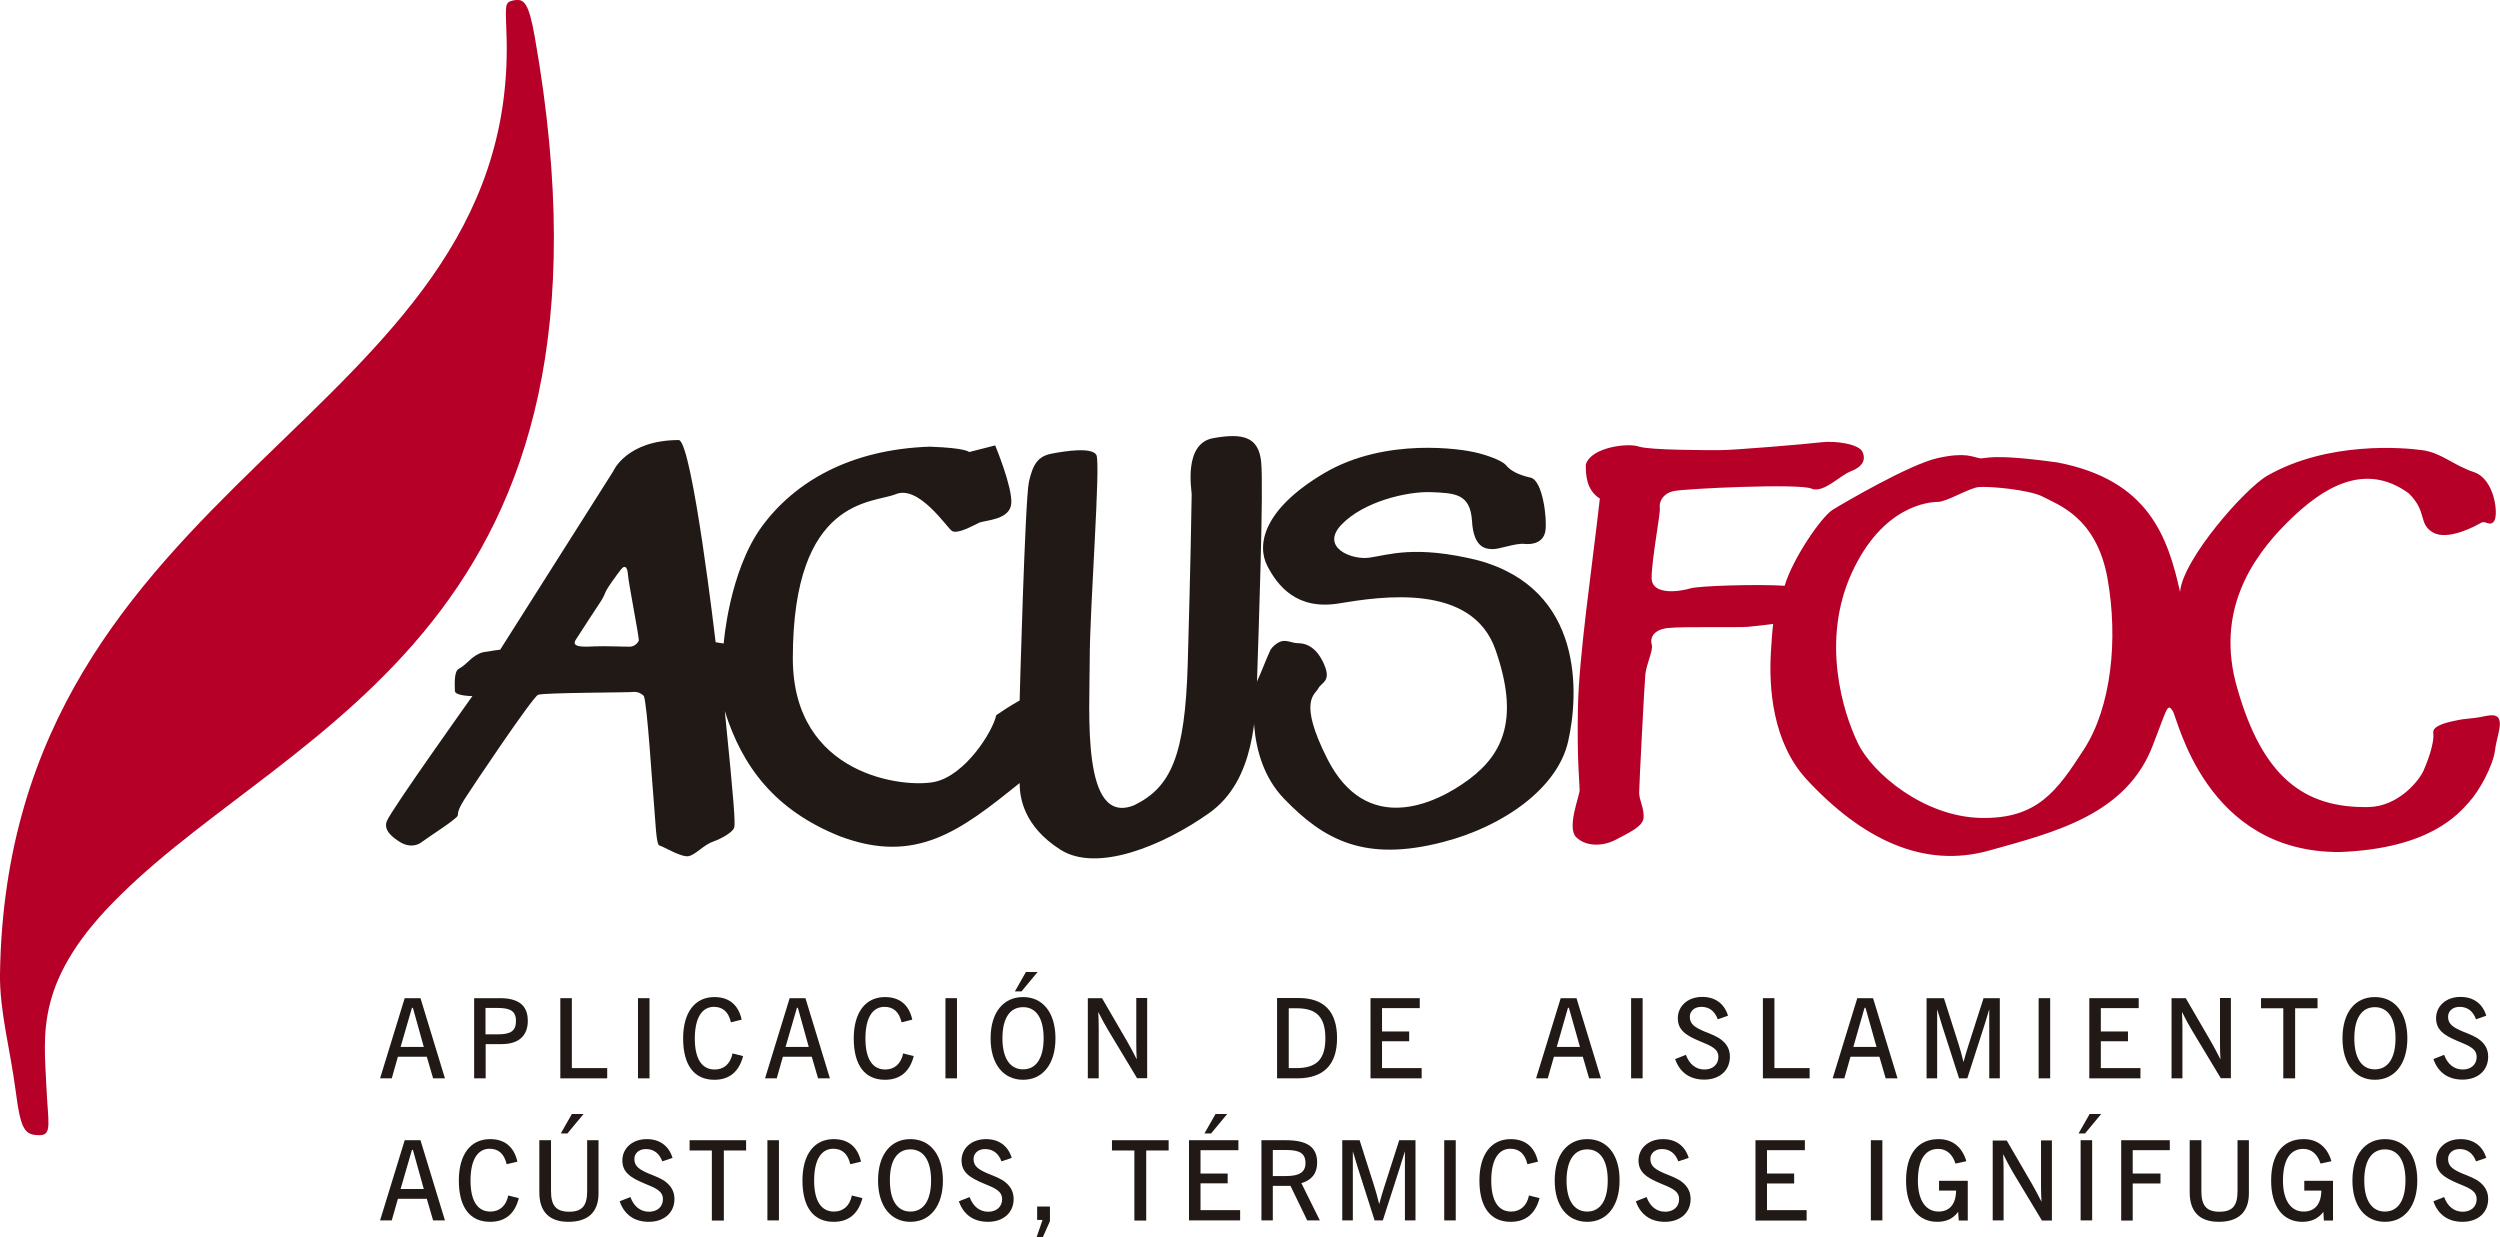 <?xml version="1.0" encoding="utf-8"?>
<!-- Generator: Adobe Illustrator 24.1.3, SVG Export Plug-In . SVG Version: 6.00 Build 0)  -->
<svg version="1.1" id="Capa_1" xmlns="http://www.w3.org/2000/svg" xmlns:xlink="http://www.w3.org/1999/xlink" x="0px" y="0px"
	 viewBox="0 0 158.39 78.38" style="enable-background:new 0 0 158.39 78.38;" xml:space="preserve">
<style type="text/css">
	.st0{fill-rule:evenodd;clip-rule:evenodd;fill:#B60027;}
	.st1{fill-rule:evenodd;clip-rule:evenodd;fill:#211916;}
</style>
<g>
	<path class="st0" d="M129.47,31.49c0.86,0.47,3.35,1.25,4.05,5.14c0.7,3.9,0.23,8.18-1.48,10.83c-1.71,2.65-2.96,4.44-6.55,4.36
		c-3.59-0.08-6.86-2.81-7.79-4.75c-0.94-1.95-2.34-6.47-0.39-10.75c1.95-4.29,4.91-4.52,5.46-4.52c0.55,0,1.95-0.86,2.57-0.94
		C125.97,30.79,128.62,31.02,129.47,31.49z M100.47,29.43c0,0.61,0.01,1.6,0.89,2.16c-0.5,4.43-1.33,9.97-1.39,13.3
		c-0.06,3.33,0.11,4.78,0.11,5.16c0,0.38-0.83,2.38-0.22,2.99c0.61,0.6,1.66,0.6,2.49,0.17c0.83-0.44,1.72-0.83,1.78-1.38
		c0.06-0.56-0.28-1.16-0.28-1.6c0-0.44,0.33-6.81,0.39-7.48c0.06-0.67,0.52-1.57,0.41-1.9c-0.11-0.33,0-0.94,1-1.06
		c1-0.11,4.44-0.02,5.11-0.08c0.67-0.06,1.58-0.18,1.58-0.18s-0.06,0.41-0.14,1.74c-0.14,2.26,0.08,5.76,2.28,8.13
		c3.49,3.76,7.38,5.65,11.53,4.49c4.15-1.16,8.76-2.27,10.42-6.76c0.88-2.27,0.88-2.6,1.22-2.1c0.33,0.49,2.07,9,10.6,8.95
		c5.72-0.22,7.51-2.43,8.17-3.15c0.66-0.72,1.54-2.33,1.66-3.33c0.11-1,0.86-2.43-0.53-2.15c-1.38,0.28-0.97,0.08-2.15,0.34
		c-0.52,0.11-1.29,0.33-1.24,0.73c0.1,0.7-0.46,2.05-0.6,2.37c-0.28,0.66-1.6,2.3-3.49,2.34c-4.09,0.08-6.72-1.89-8.33-7.54
		c-1.39-4.81,0.88-8.2,3.15-10.47c2.27-2.27,4.93-3.88,7.7-1.88c1.22,1.17,0.6,1.94,1.55,2.49c0.95,0.56,2.77-0.44,3.05-0.61
		c0.28-0.17,0.56,0.27,0.83-0.11c0.28-0.38,0.05-2.65-1.28-3.1c-1.33-0.44-2.04-1.22-3.27-1.39c-1.22-0.17-5.98-0.57-9.81,1.61
		c-1.43,0.81-5.38,5.32-5.54,7.37c-0.78-3.49-1.99-7.09-7.76-8.2c-4.38-0.61-4.57-0.2-4.93-0.27c-0.49-0.08-0.89-0.4-2.66-0.01
		c-1.77,0.39-5.93,2.83-6.65,3.27c-0.72,0.44-2.55,3.11-3.05,4.82c-1.72-0.11-5.44,0-5.99,0.17c-0.55,0.17-2.44,0.5-2.44-0.67
		c0-1.17,0.58-4.16,0.52-4.44c-0.06-0.28,0.12-0.9,0.89-1.06c0.77-0.16,7.92-0.49,8.7-0.16c0.78,0.33,1.8-0.83,2.53-1.1
		c0.72-0.28,0.95-0.72,0.72-1.22c-0.22-0.5-1.72-0.72-2.61-0.61c-0.89,0.11-5.54,0.5-6.43,0.5c-0.89,0-4.38,0-5.1-0.22
		C103.19,28.04,100.8,28.32,100.47,29.43z"/>
	<g>
		<path class="st1" d="M96.97,30.26c-0.78-0.17-1.27-0.44-1.55-0.78c-0.28-0.33-1.29-0.67-2-0.83c-0.72-0.17-5.6-0.99-9.53,1.33
			c-3.93,2.33-4.26,4.59-3.6,5.87c0.66,1.28,1.88,2.82,4.54,2.38c2.66-0.44,8.43-1.33,9.92,2.94c1.49,4.27,0.55,6.54-1.67,8.2
			c-2.22,1.66-6.52,3.56-8.98-1.28c-1.88-3.71-0.78-4.08-0.58-4.47c0.19-0.39,0.83-0.43,0.39-1.48c-0.44-1.05-1.07-1.39-1.68-1.39
			c-0.5,0-0.86-0.39-1.45,0.11c-0.14,0.11-0.23,0.22-0.28,0.3c-0.22,0.44-0.61,1.49-0.83,1.94c-0.22,0.44-0.89,4.82,1.66,7.48
			c2.55,2.66,5.15,4.05,10.09,2.77c3.87-1,7.26-3.43,7.93-6.37c0.67-2.94,1.05-9.65-5.71-11.48c-3.99-0.99-5.71-0.33-6.87-0.17
			c-1.16,0.17-3.15-0.67-1.77-2.1c1.38-1.44,4.11-2.1,5.65-2.05c1.55,0.06,2.5,0.1,2.61,1.83c0.1,1.72,0.88,1.78,1.33,1.78
			c0.44,0,1.44-0.39,1.99-0.33c0.56,0.06,1.22-0.11,1.33-0.83C98.03,32.92,97.75,30.43,96.97,30.26z"/>
		<path class="st1" d="M39.34,36.08c-0.3,0.38-0.89,1.22-0.94,1.35c-0.05,0.14-0.23,0.53-0.33,0.66s-1.25,1.92-1.59,2.44
			c-0.35,0.52,0.62,0.45,1.23,0.42c0.61-0.03,1.92,0.03,2.22,0.02c0.3-0.02,0.49-0.26,0.54-0.38c0.05-0.12-0.67-3.75-0.69-4.22
			C39.76,36.06,39.64,35.7,39.34,36.08z M24.51,52.02c0.25-0.67,5.42-7.92,5.42-7.92s-1.11,0-1.11-0.33c0-0.33-0.08-1.23,0.25-1.4
			c0.57-0.3,0.83-0.87,1.55-1.05c0.58-0.1,1.07-0.16,1.07-0.16l7.16-11.3c0,0,0.83-1.98,4.17-1.98c0.85,0.25,2.32,12.81,2.32,12.81
			l0.51,0.08c0,0,0.34-4.56,2.41-7.4c2.07-2.83,5.58-4.9,10.65-5.07c2.32,0.08,2.49,0.34,2.49,0.34l1.65-0.42
			c0,0,1.1,2.63,1.02,3.68c-0.08,1.05-1.66,1.05-2.04,1.22c-0.37,0.17-1.39,0.76-1.73,0.51c-0.34-0.25-2.1-2.92-3.55-2.32
			c-1.44,0.59-6.52,0.17-6.52,10.4c0,7.48,7.11,8.24,9.01,7.82c1.9-0.42,3.63-3.12,3.88-4.22c0.85-0.59,1.48-0.93,1.48-0.93
			s0.34-12.76,0.59-13.86c0.25-1.1,0.56-1.61,1.44-1.78c0.88-0.17,2.54-0.42,2.83,0.08c0.29,0.51-0.42,9.64-0.42,12.98
			c0,3.34-0.54,10.6,2.83,9.21c2.32-1.14,3.21-3.12,3.38-8.96c0.17-5.84,0.25-10.48,0.25-10.74c0-0.25-0.54-3.21,1.36-3.55
			c1.9-0.34,2.87-0.08,3.04,1.48c0.17,1.56-0.17,11.08-0.25,13.57c-0.08,2.49-0.12,6.63-3.04,8.7c-2.92,2.07-7.11,3.8-9.43,2.32
			c-2.32-1.48-2.58-3.29-2.58-4.22c-3.72,3-6.55,5.19-11.37,3.38c-4.14-1.65-6.21-4.43-7.31-7.94c0.59,5.87,0.68,7.14,0.59,7.4
			c-0.08,0.25-0.73,0.66-1.33,0.87c-0.6,0.21-1.08,0.81-1.54,0.92c-0.46,0.11-1.65-0.64-1.86-0.67c-0.21-0.04-0.25-1.52-0.35-2.67
			c-0.11-1.15-0.42-6.28-0.64-6.81c-0.14-0.14-0.39-0.28-0.67-0.25c-0.28,0.04-5.68,0.04-6.03,0.18c-0.35,0.14-4.25,5.96-4.67,6.63
			c-0.42,0.67-0.39,0.81-0.42,1.02c-0.04,0.21-1.96,1.43-2.28,1.68c-0.32,0.25-0.81,0.32-1.31,0.04
			C24.93,53.1,24.26,52.62,24.51,52.02z"/>
	</g>
	<path class="st0" d="M2.52,71.92c0.8,0,0.52-0.83,0.42-3.05c-0.14-3.34-0.8-6.82,4.73-12.2C18.68,45.82,40.43,39.56,33.89,2.39
		c-0.39-2.23-0.69-2.49-1.33-2.37c-0.66,0.12-0.51,0.32-0.46,2.49C32.61,26.77,0.47,30.05,0,61.71c-0.03,2.37,0.65,4.76,1,7.46
		C1.32,71.62,1.57,71.92,2.52,71.92z"/>
	<g>
		<g>
			<path class="st1" d="M25.64,72.24l-1.56,5.08h0.74l0.39-1.37h1.83l0.4,1.37h0.75l-1.55-5.08H25.64z M26.1,72.85h0.06l0.69,2.48
				h-1.47L26.1,72.85z"/>
			<path class="st1" d="M32.78,73.6c-0.21-0.94-0.8-1.43-1.73-1.43c-1.22,0-1.98,0.95-1.98,2.62c0,1.71,0.71,2.62,1.98,2.62
				c0.96,0,1.57-0.51,1.82-1.5l-0.67-0.17c-0.13,0.66-0.55,1.02-1.13,1.02c-0.81,0-1.26-0.67-1.26-1.97c0-1.32,0.46-2.01,1.21-2.01
				c0.57,0,0.93,0.33,1.08,0.98L32.78,73.6z"/>
			<path class="st1" d="M36.23,70.58l-0.7,1.23h0.42l1.02-1.23H36.23z M34.17,72.24v3.3c0,1.23,0.63,1.87,1.84,1.87
				c1.25,0,1.91-0.62,1.91-1.8v-3.37h-0.72v3.22c0,0.89-0.28,1.31-1.14,1.31c-0.85,0-1.15-0.41-1.15-1.31v-3.22H34.17z"/>
			<path class="st1" d="M42.61,73.36c-0.23-0.76-0.81-1.19-1.63-1.19c-0.93,0-1.55,0.59-1.55,1.35c0,0.73,0.48,1.08,1.4,1.46
				c0.76,0.31,1.17,0.49,1.17,1c0,0.46-0.34,0.79-0.88,0.79c-0.54,0-0.96-0.33-1.18-0.93l-0.68,0.27c0.29,0.84,0.93,1.3,1.84,1.3
				c1,0,1.63-0.6,1.63-1.44c0-0.43-0.16-0.76-0.5-1.05c-0.3-0.25-0.69-0.39-1.09-0.55c-0.64-0.27-0.95-0.48-0.95-0.94
				c0-0.36,0.29-0.63,0.73-0.63c0.49,0,0.85,0.26,1.04,0.78L42.61,73.36z"/>
			<polygon class="st1" points="43.69,72.24 43.69,72.89 45.1,72.89 45.1,77.33 45.86,77.33 45.86,72.89 47.27,72.89 47.27,72.24 
							"/>
			<rect x="48.62" y="72.24" class="st1" width="0.73" height="5.08"/>
			<path class="st1" d="M54.55,73.6c-0.21-0.94-0.8-1.43-1.73-1.43c-1.22,0-1.98,0.95-1.98,2.62c0,1.71,0.71,2.62,1.98,2.62
				c0.95,0,1.56-0.51,1.82-1.5l-0.67-0.17c-0.13,0.66-0.55,1.02-1.13,1.02c-0.81,0-1.26-0.67-1.26-1.97c0-1.32,0.46-2.01,1.21-2.01
				c0.57,0,0.93,0.33,1.08,0.98L54.55,73.6z"/>
			<path class="st1" d="M57.68,72.17c-1.25,0-2.05,0.98-2.05,2.62c0,1.63,0.81,2.62,2.05,2.62c1.24,0,2.06-0.99,2.06-2.62
				C59.73,73.15,58.93,72.17,57.68,72.17z M57.68,72.82c0.82,0,1.31,0.69,1.31,1.97c0,1.27-0.48,1.97-1.31,1.97
				c-0.82,0-1.3-0.69-1.3-1.97C56.37,73.5,56.86,72.82,57.68,72.82z"/>
			<path class="st1" d="M64.1,73.36c-0.23-0.76-0.81-1.19-1.63-1.19c-0.93,0-1.55,0.59-1.55,1.35c0,0.73,0.48,1.08,1.4,1.46
				c0.76,0.31,1.17,0.49,1.17,1c0,0.46-0.34,0.79-0.88,0.79c-0.54,0-0.96-0.33-1.18-0.93l-0.68,0.27c0.29,0.84,0.93,1.3,1.84,1.3
				c1,0,1.63-0.6,1.63-1.44c0-0.43-0.16-0.76-0.5-1.05c-0.3-0.25-0.69-0.39-1.09-0.55c-0.64-0.27-0.95-0.48-0.95-0.94
				c0-0.36,0.29-0.63,0.73-0.63c0.49,0,0.85,0.26,1.04,0.78L64.1,73.36z"/>
			<polygon class="st1" points="65.71,76.44 65.71,77.29 66.05,77.29 65.68,78.37 66.07,78.38 66.52,77.37 66.52,76.44 			"/>
			<polygon class="st1" points="70.45,72.24 70.45,72.89 71.87,72.89 71.87,77.33 72.62,77.33 72.62,72.89 74.04,72.89 74.04,72.24 
							"/>
			<path class="st1" d="M77.01,70.58l-0.7,1.23h0.42l1.02-1.23H77.01z M75.33,72.24v5.08h3.24v-0.65h-2.51v-1.7h1.72v-0.62h-1.72
				v-1.48h2.4v-0.63H75.33z"/>
			<path class="st1" d="M79.92,72.24v5.08h0.72v-2.19h1.12l1.06,2.19h0.8l-1.17-2.36c0.66-0.19,1-0.63,1-1.3
				c0-1-0.65-1.42-1.98-1.42H79.92z M80.64,72.86h0.86c0.84,0,1.21,0.21,1.21,0.83c0,0.58-0.4,0.82-1.23,0.82h-0.84V72.86z"/>
			<path class="st1" d="M85.04,72.24v5.08h0.67v-4.38c0.15,0.5,0.27,0.87,0.34,1.12l1.04,3.26h0.52l1.05-3.26
				c0.04-0.11,0.15-0.48,0.35-1.12v4.38h0.67v-5.08h-1.03l-0.93,2.9c-0.14,0.43-0.25,0.81-0.34,1.15c-0.1-0.43-0.21-0.81-0.32-1.16
				l-0.92-2.89H85.04z"/>
			<rect x="91.5" y="72.24" class="st1" width="0.73" height="5.08"/>
			<path class="st1" d="M97.44,73.6c-0.21-0.94-0.8-1.43-1.73-1.43c-1.22,0-1.98,0.95-1.98,2.62c0,1.71,0.71,2.62,1.98,2.62
				c0.95,0,1.57-0.51,1.83-1.5l-0.67-0.17c-0.13,0.66-0.56,1.02-1.13,1.02c-0.81,0-1.26-0.67-1.26-1.97c0-1.32,0.46-2.01,1.21-2.01
				c0.57,0,0.93,0.33,1.08,0.98L97.44,73.6z"/>
			<path class="st1" d="M100.56,72.17c-1.25,0-2.06,0.98-2.06,2.62c0,1.63,0.81,2.62,2.06,2.62c1.24,0,2.05-0.99,2.05-2.62
				C102.62,73.15,101.81,72.17,100.56,72.17z M100.56,72.82c0.82,0,1.3,0.69,1.3,1.97c0,1.27-0.48,1.97-1.3,1.97
				c-0.82,0-1.31-0.69-1.31-1.97C99.26,73.5,99.74,72.82,100.56,72.82z"/>
			<path class="st1" d="M106.99,73.36c-0.23-0.76-0.81-1.19-1.63-1.19c-0.93,0-1.55,0.59-1.55,1.35c0,0.73,0.48,1.08,1.4,1.46
				c0.76,0.31,1.17,0.49,1.17,1c0,0.46-0.34,0.79-0.88,0.79c-0.54,0-0.96-0.33-1.18-0.93l-0.68,0.27c0.29,0.84,0.93,1.3,1.84,1.3
				c1,0,1.63-0.6,1.63-1.44c0-0.43-0.16-0.76-0.5-1.05c-0.3-0.25-0.69-0.39-1.09-0.55c-0.64-0.27-0.96-0.48-0.96-0.94
				c0-0.36,0.29-0.63,0.73-0.63c0.49,0,0.85,0.26,1.04,0.78L106.99,73.36z"/>
			<polygon class="st1" points="111.22,72.24 111.22,77.33 114.46,77.33 114.46,76.67 111.95,76.67 111.95,74.98 113.67,74.98 
				113.67,74.35 111.95,74.35 111.95,72.87 114.35,72.87 114.35,72.24 			"/>
			<rect x="118.53" y="72.24" class="st1" width="0.73" height="5.08"/>
			<path class="st1" d="M124.58,73.57c-0.26-0.9-0.88-1.4-1.76-1.4c-1.3,0-2.06,0.93-2.06,2.63c0,1.65,0.75,2.61,1.98,2.61
				c0.57,0,1-0.2,1.32-0.63l0.04,0.55h0.57v-2.52h-1.82v0.62h1.08c-0.01,0.86-0.41,1.33-1.11,1.33c-0.8,0-1.31-0.7-1.31-1.95
				c0-1.34,0.46-2.02,1.29-2.02c0.52,0,0.91,0.34,1.09,0.93L124.58,73.57z"/>
			<path class="st1" d="M126.25,72.24v5.08h0.69V74.2c0-0.39-0.01-0.75-0.03-1.08c0.24,0.48,0.45,0.86,0.63,1.17l1.83,3.04H130
				v-5.08h-0.69v2.87c0,0.38,0.01,0.72,0.03,1.02c-0.19-0.39-0.39-0.75-0.58-1.09l-1.62-2.79H126.25z"/>
			<path class="st1" d="M132.39,70.58l-0.7,1.23h0.41l1.02-1.23H132.39z M131.82,72.24v5.08h0.73v-5.08H131.82z"/>
			<polygon class="st1" points="134.39,72.24 134.39,77.33 135.12,77.33 135.12,74.98 136.88,74.98 136.88,74.35 135.12,74.35 
				135.12,72.87 137.47,72.87 137.47,72.24 			"/>
			<path class="st1" d="M138.73,72.24v3.3c0,1.23,0.63,1.87,1.84,1.87c1.25,0,1.91-0.62,1.91-1.8v-3.37h-0.72v3.22
				c0,0.89-0.28,1.31-1.14,1.31c-0.85,0-1.15-0.41-1.15-1.31v-3.22H138.73z"/>
			<path class="st1" d="M147.71,73.57c-0.26-0.9-0.88-1.4-1.76-1.4c-1.3,0-2.06,0.93-2.06,2.63c0,1.65,0.75,2.61,1.98,2.61
				c0.57,0,1-0.2,1.33-0.63l0.03,0.55h0.58v-2.52h-1.82v0.62h1.08c-0.01,0.86-0.41,1.33-1.12,1.33c-0.8,0-1.31-0.7-1.31-1.95
				c0-1.34,0.46-2.02,1.29-2.02c0.52,0,0.9,0.34,1.09,0.93L147.71,73.57z"/>
			<path class="st1" d="M151.1,72.17c-1.25,0-2.06,0.98-2.06,2.62c0,1.63,0.81,2.62,2.06,2.62c1.24,0,2.05-0.99,2.05-2.62
				C153.15,73.15,152.35,72.17,151.1,72.17z M151.1,72.82c0.82,0,1.3,0.69,1.3,1.97c0,1.27-0.48,1.97-1.3,1.97
				c-0.82,0-1.31-0.69-1.31-1.97C149.79,73.5,150.28,72.82,151.1,72.82z"/>
			<path class="st1" d="M157.52,73.36c-0.23-0.76-0.81-1.19-1.63-1.19c-0.93,0-1.55,0.59-1.55,1.35c0,0.73,0.48,1.08,1.4,1.46
				c0.76,0.31,1.17,0.49,1.17,1c0,0.46-0.34,0.79-0.88,0.79c-0.54,0-0.96-0.33-1.18-0.93l-0.68,0.27c0.29,0.84,0.93,1.3,1.84,1.3
				c1,0,1.63-0.6,1.63-1.44c0-0.43-0.16-0.76-0.5-1.05c-0.3-0.25-0.69-0.39-1.09-0.55c-0.64-0.27-0.95-0.48-0.95-0.94
				c0-0.36,0.29-0.63,0.73-0.63c0.49,0,0.85,0.26,1.04,0.78L157.52,73.36z"/>
		</g>
		<g>
			<path class="st1" d="M25.64,63.24l-1.56,5.08h0.74l0.39-1.37h1.83l0.4,1.37h0.75l-1.55-5.08H25.64z M26.1,63.85h0.06l0.69,2.48
				h-1.47L26.1,63.85z"/>
			<path class="st1" d="M30.04,63.24v5.08h0.73v-2.17h1.02c1.07,0,1.65-0.53,1.65-1.47c0-0.98-0.58-1.44-1.77-1.44H30.04z
				 M30.76,63.86h0.78c0.79,0,1.15,0.2,1.15,0.82c0,0.65-0.35,0.85-1.13,0.85h-0.8V63.86z"/>
			<polygon class="st1" points="35.5,63.24 35.5,68.32 38.47,68.32 38.47,67.67 36.23,67.67 36.23,63.24 			"/>
			<rect x="40.42" y="63.24" class="st1" width="0.73" height="5.08"/>
			<path class="st1" d="M46.99,64.6c-0.21-0.94-0.8-1.43-1.73-1.43c-1.22,0-1.98,0.95-1.98,2.62c0,1.71,0.71,2.62,1.98,2.62
				c0.95,0,1.56-0.51,1.82-1.5l-0.67-0.17c-0.13,0.66-0.55,1.02-1.13,1.02c-0.81,0-1.26-0.67-1.26-1.96c0-1.32,0.46-2.01,1.21-2.01
				c0.57,0,0.93,0.33,1.08,0.98L46.99,64.6z"/>
			<path class="st1" d="M50.03,63.24l-1.56,5.08h0.74l0.39-1.37h1.83l0.4,1.37h0.75l-1.55-5.08H50.03z M50.49,63.85h0.06l0.69,2.48
				h-1.47L50.49,63.85z"/>
			<path class="st1" d="M57.8,64.6c-0.21-0.94-0.8-1.43-1.73-1.43c-1.22,0-1.98,0.95-1.98,2.62c0,1.71,0.71,2.62,1.98,2.62
				c0.95,0,1.57-0.51,1.82-1.5l-0.67-0.17c-0.13,0.66-0.56,1.02-1.13,1.02c-0.81,0-1.26-0.67-1.26-1.96c0-1.32,0.45-2.01,1.21-2.01
				c0.57,0,0.93,0.33,1.08,0.98L57.8,64.6z"/>
			<rect x="59.9" y="63.24" class="st1" width="0.73" height="5.08"/>
			<path class="st1" d="M65,61.58l-0.7,1.23h0.42l1.02-1.23H65z M64.82,63.17c-1.25,0-2.06,0.97-2.06,2.62
				c0,1.63,0.81,2.62,2.06,2.62c1.24,0,2.05-0.99,2.05-2.62C66.87,64.14,66.06,63.17,64.82,63.17z M64.82,63.81
				c0.82,0,1.3,0.69,1.3,1.97c0,1.27-0.48,1.97-1.3,1.97c-0.82,0-1.31-0.69-1.31-1.97C63.51,64.5,63.99,63.81,64.82,63.81z"/>
			<path class="st1" d="M68.92,63.24v5.08h0.69v-3.13c0-0.39-0.01-0.75-0.03-1.08c0.24,0.48,0.45,0.86,0.63,1.16l1.83,3.04h0.64
				v-5.08h-0.69v2.87c0,0.38,0.01,0.72,0.03,1.02c-0.19-0.39-0.39-0.75-0.58-1.09l-1.62-2.79H68.92z"/>
			<path class="st1" d="M80.91,63.24v5.08h1.27c1.68,0,2.53-0.86,2.53-2.55c0-1.68-0.82-2.54-2.44-2.54H80.91z M81.64,63.88h0.52
				c1.25,0,1.81,0.56,1.81,1.9c0,1.35-0.57,1.89-1.84,1.89h-0.48V63.88z"/>
			<polygon class="st1" points="86.83,63.24 86.83,68.32 90.07,68.32 90.07,67.67 87.56,67.67 87.56,65.97 89.28,65.97 89.28,65.35 
				87.56,65.35 87.56,63.87 89.95,63.87 89.95,63.24 			"/>
			<path class="st1" d="M98.88,63.24l-1.56,5.08h0.74l0.39-1.37h1.83l0.4,1.37h0.75l-1.55-5.08H98.88z M99.34,63.85h0.06l0.7,2.48
				h-1.47L99.34,63.85z"/>
			<rect x="103.34" y="63.24" class="st1" width="0.73" height="5.08"/>
			<path class="st1" d="M109.48,64.35c-0.23-0.76-0.81-1.19-1.63-1.19c-0.93,0-1.55,0.59-1.55,1.35c0,0.73,0.48,1.08,1.4,1.46
				c0.76,0.31,1.17,0.49,1.17,1c0,0.46-0.35,0.79-0.88,0.79c-0.54,0-0.96-0.33-1.18-0.93l-0.68,0.27c0.29,0.84,0.93,1.3,1.84,1.3
				c1,0,1.63-0.6,1.63-1.45c0-0.43-0.16-0.76-0.5-1.04c-0.3-0.25-0.69-0.39-1.09-0.55c-0.64-0.27-0.95-0.48-0.95-0.94
				c0-0.36,0.29-0.63,0.73-0.63c0.49,0,0.85,0.26,1.04,0.79L109.48,64.35z"/>
			<polygon class="st1" points="111.69,63.24 111.69,68.32 114.65,68.32 114.65,67.67 112.42,67.67 112.42,63.24 			"/>
			<path class="st1" d="M117.67,63.24l-1.56,5.08h0.74l0.39-1.37h1.83l0.4,1.37h0.75l-1.55-5.08H117.67z M118.13,63.85h0.06
				l0.7,2.48h-1.47L118.13,63.85z"/>
			<path class="st1" d="M122.06,63.24v5.08h0.67v-4.38c0.15,0.5,0.27,0.87,0.34,1.12l1.05,3.26h0.52l1.05-3.26
				c0.04-0.1,0.15-0.48,0.34-1.12v4.38h0.67v-5.08h-1.03l-0.93,2.9c-0.14,0.43-0.25,0.81-0.34,1.15c-0.1-0.43-0.21-0.81-0.32-1.16
				l-0.92-2.89H122.06z"/>
			<rect x="129.16" y="63.24" class="st1" width="0.73" height="5.08"/>
			<polygon class="st1" points="132.37,63.24 132.37,68.32 135.61,68.32 135.61,67.67 133.1,67.67 133.1,65.97 134.82,65.97 
				134.82,65.35 133.1,65.35 133.1,63.87 135.5,63.87 135.5,63.24 			"/>
			<path class="st1" d="M137.58,63.24v5.08h0.69v-3.13c0-0.39-0.01-0.75-0.03-1.08c0.24,0.48,0.45,0.86,0.63,1.16l1.83,3.04h0.64
				v-5.08h-0.69v2.87c0,0.38,0.01,0.72,0.03,1.02c-0.19-0.39-0.39-0.75-0.58-1.09l-1.62-2.79H137.58z"/>
			<polygon class="st1" points="143.25,63.24 143.25,63.88 144.66,63.88 144.66,68.32 145.41,68.32 145.41,63.88 146.83,63.88 
				146.83,63.24 			"/>
			<path class="st1" d="M150.46,63.17c-1.25,0-2.05,0.97-2.05,2.62c0,1.63,0.81,2.62,2.05,2.62c1.24,0,2.06-0.99,2.06-2.62
				C152.52,64.14,151.71,63.17,150.46,63.17z M150.46,63.81c0.82,0,1.31,0.69,1.31,1.97c0,1.27-0.48,1.97-1.31,1.97
				c-0.82,0-1.3-0.69-1.3-1.97C149.16,64.5,149.64,63.81,150.46,63.81z"/>
			<path class="st1" d="M157.52,64.35c-0.23-0.76-0.81-1.19-1.63-1.19c-0.93,0-1.55,0.59-1.55,1.35c0,0.73,0.48,1.08,1.4,1.46
				c0.76,0.31,1.17,0.49,1.17,1c0,0.46-0.34,0.79-0.88,0.79c-0.54,0-0.96-0.33-1.18-0.93l-0.68,0.27c0.29,0.84,0.93,1.3,1.84,1.3
				c1,0,1.63-0.6,1.63-1.45c0-0.43-0.16-0.76-0.5-1.04c-0.3-0.25-0.69-0.39-1.09-0.55c-0.64-0.27-0.95-0.48-0.95-0.94
				c0-0.36,0.29-0.63,0.73-0.63c0.49,0,0.85,0.26,1.04,0.79L157.52,64.35z"/>
		</g>
	</g>
</g>
</svg>
